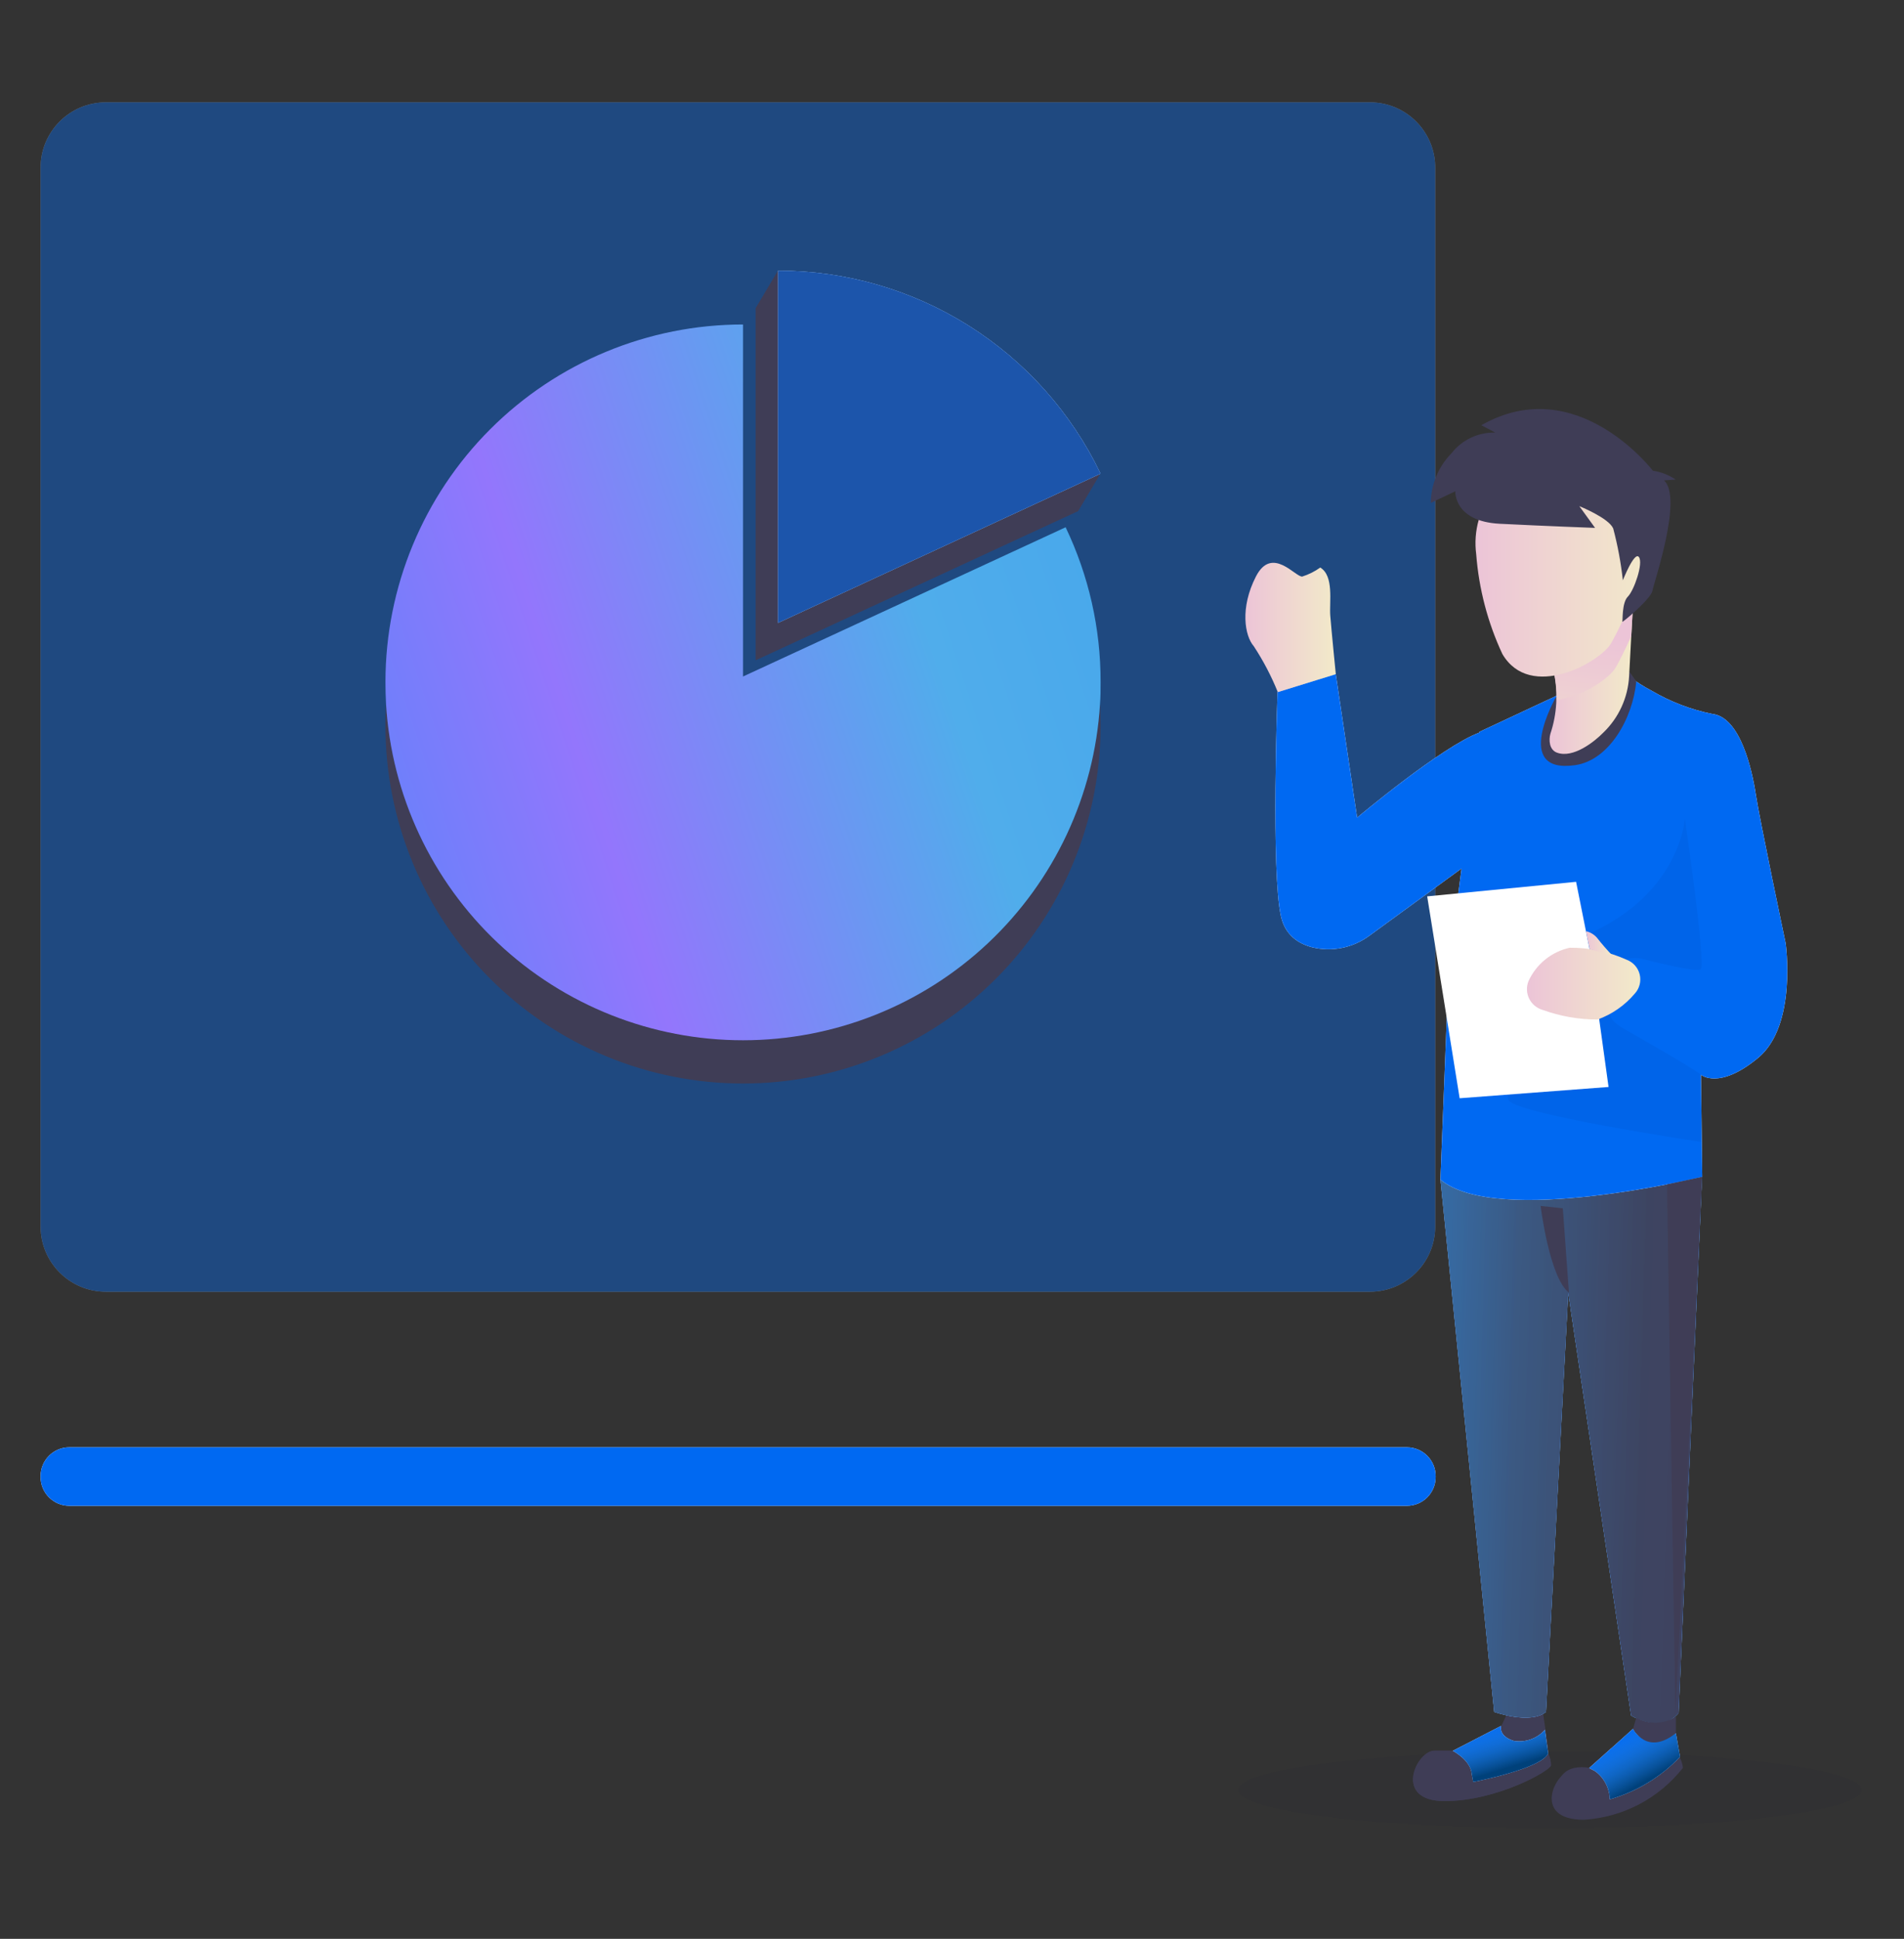 <svg width="335" height="341" viewBox="0 0 335 341" fill="none" xmlns="http://www.w3.org/2000/svg">
  <rect x="0" y="0" width="335" height="341" fill="#333333" stroke="none"/>
  <g opacity="0.4">
    <path
      d="M241.029 18H18.631C12.285 18 7.141 23.144 7.141 29.49V215.698C7.141 222.044 12.285 227.188 18.631 227.188H241.029C247.375 227.188 252.52 222.044 252.52 215.698V29.49C252.52 23.144 247.375 18 241.029 18Z"
      fill="white"/>
    <path
      d="M241.029 18H18.631C12.285 18 7.141 23.144 7.141 29.49V215.698C7.141 222.044 12.285 227.188 18.631 227.188H241.029C247.375 227.188 252.52 222.044 252.52 215.698V29.49C252.52 23.144 247.375 18 241.029 18Z"
      fill="#0069F2"/>
  </g>
  <path
    d="M189.693 89.894L132.953 116.133V54.191L136.872 47.606C159.809 48.586 183.55 63.714 193.612 83.31L189.693 89.894Z"
    fill="#3F3D56"/>
  <path
    d="M247.532 254.549H12.207C9.409 254.549 7.141 256.817 7.141 259.615V259.781C7.141 262.579 9.409 264.847 12.207 264.847H247.532C250.33 264.847 252.598 262.579 252.598 259.781V259.615C252.598 256.817 250.33 254.549 247.532 254.549Z"
    fill="white"/>
  <path
    d="M247.532 254.549H12.207C9.409 254.549 7.141 256.817 7.141 259.615V259.781C7.141 262.579 9.409 264.847 12.207 264.847H247.532C250.33 264.847 252.598 262.579 252.598 259.781V259.615C252.598 256.817 250.33 254.549 247.532 254.549Z"
    fill="#0069F2"/>
  <path
    d="M193.644 127.655C193.644 144.341 187.015 160.343 175.217 172.141C163.419 183.94 147.416 190.568 130.731 190.568C114.046 190.568 98.043 183.94 86.245 172.141C74.447 160.343 67.818 144.341 67.818 127.655C67.818 126.362 67.818 125.069 67.926 123.805C68.905 139.797 75.948 154.814 87.619 165.792C99.29 176.77 114.709 182.882 130.731 182.882C146.754 182.882 162.173 176.77 173.843 165.792C185.514 154.814 192.557 139.797 193.536 123.805C193.604 125.069 193.644 126.362 193.644 127.655Z"
    fill="#3F3D56"/>
  <path
    d="M193.644 119.964C193.644 121.277 193.644 122.571 193.536 123.884C192.557 139.876 185.514 154.893 173.843 165.871C162.173 176.849 146.754 182.961 130.731 182.961C114.709 182.961 99.29 176.849 87.619 165.871C75.948 154.893 68.905 139.876 67.926 123.884C67.858 122.61 67.818 121.316 67.818 119.964C67.824 103.282 74.454 87.285 86.252 75.491C98.05 63.697 114.049 57.071 130.731 57.071V118.985L187.491 92.736C191.561 101.234 193.665 110.541 193.644 119.964Z"
    fill="url(#paint0_linear_1657_36451)"/>
  <path
    d="M193.642 83.31L136.902 109.549V47.606C148.764 47.602 160.385 50.952 170.425 57.27C180.465 63.587 188.513 72.615 193.642 83.31Z"
    fill="white"/>
  <path
    d="M193.642 83.31L136.902 109.549V47.606C148.764 47.602 160.385 50.952 170.425 57.27C180.465 63.587 188.513 72.615 193.642 83.31Z"
    fill="#0069F2"/>
  <path opacity="0.45"
        d="M193.642 83.31L136.902 109.549V47.606C148.764 47.602 160.385 50.952 170.425 57.27C180.465 63.587 188.513 72.615 193.642 83.31Z"
        fill="#3F3D56"/>
  <path opacity="0.05"
        d="M272.703 321.571C302.981 321.571 327.526 318.546 327.526 314.815C327.526 311.083 302.981 308.058 272.703 308.058C242.424 308.058 217.879 311.083 217.879 314.815C217.879 318.546 242.424 321.571 272.703 321.571Z"
        fill="#0E002D"/>
  <path
    d="M272.896 310.465C272.896 311.379 263.435 316.774 254.198 316.774C244.961 316.774 249.311 307.81 252.462 307.906H255.614L257.38 307.023L264.161 303.551L265.171 301.373C265.171 301.373 270.561 302.583 271.475 301.18L272.358 307.277V308.378C272.707 309.019 272.892 309.736 272.896 310.465Z"
    fill="#3F3D56"/>
  <path
    d="M272.357 308.379C272.694 309.023 272.867 309.74 272.859 310.466C272.859 311.38 263.404 316.776 254.167 316.776C244.93 316.776 249.279 307.811 252.431 307.908H255.583L257.349 307.024L272.23 307.278L272.357 308.379Z"
    fill="#3F3D56"/>
  <path
    d="M259.213 313.369C256.938 313.955 254.551 313.955 252.275 313.369C250.194 312.232 249.535 311.379 249.625 310.495C249.716 309.612 250.95 307.084 255.935 308.288C260.919 309.491 261.953 312.135 261.953 312.135L259.213 313.369ZM296.101 310.937C294.002 313.602 291.363 315.792 288.357 317.365C285.352 318.937 282.047 319.855 278.661 320.059C269.206 320.059 273.78 311.191 276.931 311.191C277.809 311.21 278.686 311.124 279.544 310.937L283.422 307.465L295.375 307.683V308.85C295.789 309.474 296.038 310.191 296.101 310.937Z"
    fill="#3F3D56"/>
  <path
    d="M283.989 316.206C281.717 316.799 279.33 316.799 277.057 316.206C274.976 315.069 274.311 314.222 274.407 313.333C274.504 312.444 275.732 309.927 280.711 311.125C285.689 312.323 286.609 315.008 286.609 315.008L283.989 316.206Z"
    fill="#3F3D56"/>
  <path
    d="M253.441 207.46L262.896 301.089C262.896 301.089 269.206 303.358 272.012 301.089L275.92 227.35L286.984 301.718C286.984 301.718 292.156 305.063 295.338 301.277L299.47 206.988C299.47 206.988 266.586 213.999 253.441 207.46Z"
    fill="white"/>
  <path
    d="M253.441 207.46L262.896 301.089C262.896 301.089 269.206 303.358 272.012 301.089L275.92 227.35L286.984 301.718C286.984 301.718 292.156 305.063 295.338 301.277L299.47 206.988C299.47 206.988 266.586 213.999 253.441 207.46Z"
    fill="#0069F2"/>
  <path
    d="M253.441 207.46L262.896 301.089C262.896 301.089 269.206 303.358 272.012 301.089L275.92 227.35L286.984 301.718C286.984 301.718 292.156 305.063 295.338 301.277L299.47 206.988C299.47 206.988 266.586 213.999 253.441 207.46Z"
    fill="url(#paint1_linear_1657_36451)"/>
  <path
    d="M309.336 186.058C302.428 191.775 299.277 189.028 299.277 189.028L299.501 206.988C299.501 206.988 263.302 215.796 253.436 207.46L254.918 169.774L257.15 152.758L240.981 164.541C239.553 165.609 237.908 166.348 236.161 166.706C234.415 167.064 232.611 167.031 230.879 166.61C228.429 165.975 226.112 164.469 225.38 161.166C223.614 153.302 224.775 121.713 224.775 121.713L235.022 118.556L238.779 143.805C238.779 143.805 253.684 131.283 260.29 128.845V128.718L275.612 121.55L286.616 118.931C287.849 119.892 289.167 120.738 290.554 121.459C293.864 123.411 297.476 124.797 301.243 125.561C306.197 126.099 308.272 135.378 308.937 139.77C309.603 144.162 314.176 165.884 314.176 165.884C314.176 165.884 316.245 180.348 309.336 186.058Z"
    fill="white"/>
  <path
    d="M309.336 186.058C302.428 191.775 299.277 189.028 299.277 189.028L299.501 206.988C299.501 206.988 263.302 215.796 253.436 207.46L254.918 169.774L257.15 152.758L240.981 164.541C239.553 165.609 237.908 166.348 236.161 166.706C234.415 167.064 232.611 167.031 230.879 166.61C228.429 165.975 226.112 164.469 225.38 161.166C223.614 153.302 224.775 121.713 224.775 121.713L235.022 118.556L238.779 143.805C238.779 143.805 253.684 131.283 260.29 128.845V128.718L275.612 121.55L286.616 118.931C287.849 119.892 289.167 120.738 290.554 121.459C293.864 123.411 297.476 124.797 301.243 125.561C306.197 126.099 308.272 135.378 308.937 139.77C309.603 144.162 314.176 165.884 314.176 165.884C314.176 165.884 316.245 180.348 309.336 186.058Z"
    fill="#0069F2"/>
  <path
    d="M286.7 118.163C286.165 119.322 285.4 120.36 284.452 121.215C283.504 122.07 282.393 122.723 281.185 123.136C279.977 123.549 278.698 123.713 277.425 123.617C276.152 123.521 274.912 123.168 273.779 122.579C273.779 122.579 265.958 136.19 277.149 134.574C283.077 133.722 287.269 126.438 287.898 119.833L286.7 118.163Z"
    fill="#3F3D56"/>
  <path opacity="0.05"
        d="M286.198 168.824C286.598 168.395 288.122 168.443 288.697 168.588C291.268 169.242 298.375 171.008 299.222 170.47C300.226 169.835 296.446 143.98 296.446 143.98C296.446 143.98 295.593 158.281 277.276 165.153C268.353 168.498 283.392 173.071 283.392 173.071L286.198 168.824Z"
        fill="#0E002D"/>
  <path opacity="0.05"
        d="M286.041 181.128C289.671 183.197 297.329 187.583 299.253 188.992V200.83C299.253 200.83 265.377 195.779 265.377 193.317C265.377 190.855 254.531 174.722 254.531 174.722L254.755 172.702L284.045 169.229C284.045 169.229 285.442 167.566 283.301 178.049C283.047 179.344 284.892 180.487 286.041 181.128Z"
        fill="#0E002D"/>
  <path d="M279.672 166.931L277.306 155.093L251.107 157.652L256.818 193.16L283.017 191.176L279.672 166.931Z"
        fill="white"/>
  <path
    d="M287.268 107.244C287.268 107.244 287.153 109.252 287.014 111.872C286.899 114.08 286.754 116.711 286.633 118.949C286.431 122.697 284.816 126.229 282.114 128.834C280.541 130.443 276.797 133.437 273.93 132.372C272.55 131.858 272.496 130.104 272.786 129.057C273.948 125.577 274.156 121.848 273.391 118.26C271.637 113.777 287.268 107.244 287.268 107.244Z"
    fill="url(#paint2_linear_1657_36451)"/>
  <path
    d="M287.269 107.244C287.269 107.244 287.154 109.252 287.014 111.872C285.92 114.322 284.891 116.318 284.329 117.316C283.197 119.324 278.534 122.488 273.864 123.123C273.914 121.498 273.767 119.874 273.428 118.284C271.637 113.777 287.269 107.244 287.269 107.244Z"
    fill="url(#paint3_linear_1657_36451)"/>
  <path
    d="M273.645 80.596C271.597 80.722 269.596 81.268 267.767 82.201C265.939 83.133 264.322 84.432 263.017 86.016C261.712 87.6 260.747 89.436 260.182 91.409C259.617 93.382 259.464 95.451 259.732 97.485C260.199 103.562 261.758 109.505 264.336 115.028C269.223 123.364 281.552 116.516 283.505 113.074C285.459 109.632 293.003 94.14 289.821 89.748C287.649 86.76 281.624 80.281 273.645 80.596Z"
    fill="url(#paint4_linear_1657_36451)"/>
  <path
    d="M260.629 74.789L263.091 76.084C261.606 76.044 260.133 76.354 258.791 76.99C257.449 77.626 256.275 78.569 255.366 79.743C253.078 82.07 251.778 85.191 251.736 88.454L256.055 86.403C256.055 86.403 255.741 91.709 263.877 92.12C272.013 92.531 280.645 92.846 280.645 92.846L277.875 89.023C277.875 89.023 283.011 91.079 283.833 92.936C284.629 95.932 285.197 98.984 285.533 102.065C285.533 102.065 287.584 96.856 288.37 97.988C289.156 99.119 287.487 103.861 286.416 104.932C285.345 106.003 285.533 109.1 285.442 109.354C285.352 109.608 290.487 105.343 290.735 103.91C290.983 102.476 296.131 87.577 292.786 84.498L294.818 84.341C293.616 83.531 292.248 83.002 290.814 82.792C290.814 82.792 277.403 65.225 260.629 74.789Z"
    fill="#3F3D56"/>
  <path
    d="M255.613 307.936C255.613 307.936 258.771 309.545 258.958 312.038L259.213 313.399C259.213 313.399 271.063 311.155 272.388 308.408L271.819 304.246C271.147 305.001 270.297 305.575 269.346 305.916C268.395 306.258 267.373 306.355 266.375 306.2C263.568 305.347 264.106 303.551 264.106 303.551L255.613 307.936ZM280.651 311.505L279.61 310.967L287.335 304.053C287.335 304.053 289.005 308.094 294.866 304.845L295.592 308.977C292.224 312.541 287.953 315.127 283.234 316.46C283.213 315.491 282.97 314.54 282.522 313.68C282.074 312.821 281.434 312.077 280.651 311.505Z"
    fill="white"/>
  <path
    d="M255.613 307.936C255.613 307.936 258.771 309.545 258.958 312.038L259.213 313.399C259.213 313.399 271.063 311.155 272.388 308.408L271.819 304.246C271.147 305.001 270.297 305.575 269.346 305.916C268.395 306.258 267.373 306.355 266.375 306.2C263.568 305.347 264.106 303.551 264.106 303.551L255.613 307.936ZM280.651 311.505L279.61 310.967L287.335 304.053C287.335 304.053 289.005 308.094 294.866 304.845L295.592 308.977C292.224 312.541 287.953 315.127 283.234 316.46C283.213 315.491 282.97 314.54 282.522 313.68C282.074 312.821 281.434 312.077 280.651 311.505Z"
    fill="#0069F2"/>
  <path opacity="0.61"
        d="M255.613 307.936C255.613 307.936 258.771 309.545 258.958 312.038L259.213 313.399C259.213 313.399 271.063 311.155 272.388 308.408L271.819 304.246C271.147 305.001 270.297 305.575 269.346 305.916C268.395 306.258 267.373 306.355 266.375 306.2C263.568 305.347 264.106 303.551 264.106 303.551L255.613 307.936Z"
        fill="url(#paint5_linear_1657_36451)"/>
  <path opacity="0.61"
        d="M280.652 311.506L279.611 310.968L287.336 304.054C287.336 304.054 289.006 308.095 294.867 304.846L295.593 308.978C292.225 312.542 287.954 315.127 283.235 316.461C283.214 315.492 282.971 314.541 282.523 313.681C282.075 312.822 281.435 312.078 280.652 311.506Z"
        fill="url(#paint6_linear_1657_36451)"/>
  <path
    d="M271.062 212.1C271.062 212.1 272.611 224.73 276.047 227.35L274.976 212.511L271.062 212.1ZM293.299 208.313L294.775 301.652L299.469 206.988L293.299 208.313Z"
    fill="#3F3D56"/>
  <path
    d="M281.092 179.314C277.779 179.315 274.492 178.738 271.378 177.608C270.874 177.459 270.406 177.207 270.005 176.867C269.603 176.528 269.277 176.109 269.046 175.637C268.815 175.165 268.685 174.65 268.663 174.125C268.642 173.6 268.73 173.076 268.922 172.587C269.59 171.107 270.594 169.804 271.854 168.78C273.114 167.756 274.595 167.04 276.181 166.689C279.636 166.65 283.058 167.371 286.204 168.8C286.771 169.013 287.277 169.361 287.678 169.815C288.079 170.269 288.362 170.815 288.502 171.404C288.642 171.993 288.636 172.608 288.483 173.194C288.33 173.78 288.036 174.319 287.626 174.765C285.883 176.826 283.631 178.395 281.092 179.314Z"
    fill="url(#paint7_linear_1657_36451)"/>
  <path
    d="M235.029 118.573C235.029 118.573 234.243 110.679 234.055 108.29C233.868 105.9 234.745 101.279 232.289 99.821C231.328 100.51 230.264 101.042 229.137 101.4C227.97 101.587 223.808 95.877 220.971 101.4C218.134 106.923 219.011 111.847 220.59 113.649C222.264 116.197 223.682 118.904 224.824 121.731L235.029 118.573Z"
    fill="url(#paint8_linear_1657_36451)"/>
  <path
    d="M287.899 302.111L287.336 304.035C287.336 304.035 289.701 308.929 294.867 304.827V301.924C293.831 302.583 292.636 302.949 291.409 302.982C290.181 303.015 288.968 302.714 287.899 302.111Z"
    fill="#3F3D56"/>
  <path
    d="M279.041 163.773C279.785 163.944 280.457 164.341 280.965 164.911C281.822 166.01 282.737 167.064 283.705 168.068L279.694 166.931L279.041 163.773Z"
    fill="url(#paint9_linear_1657_36451)"/>
  <defs>
    <linearGradient id="paint0_linear_1657_36451" x1="217.068" y1="-19.62" x2="1.87" y2="52.067"
                    gradientUnits="userSpaceOnUse">
      <stop stop-color="#047BEE"/>
      <stop offset="0.179" stop-color="#44A5EB"/>
      <stop offset="0.407" stop-color="#50ADEB"/>
      <stop offset="0.694" stop-color="#9376FC"/>
      <stop offset="1" stop-color="#458AF9"/>
    </linearGradient>
    <linearGradient id="paint1_linear_1657_36451" x1="206.415" y1="252.387" x2="319.063" y2="255.739"
                    gradientUnits="userSpaceOnUse">
      <stop stop-color="#68E1FD" stop-opacity="0"/>
      <stop offset="0.02" stop-color="#66DAF6" stop-opacity="0.04"/>
      <stop offset="0.18" stop-color="#58A1BC" stop-opacity="0.39"/>
      <stop offset="0.35" stop-color="#4D758F" stop-opacity="0.66"/>
      <stop offset="0.53" stop-color="#45566F" stop-opacity="0.85"/>
      <stop offset="0.73" stop-color="#40435C" stop-opacity="0.96"/>
      <stop offset="0.99" stop-color="#3F3D56"/>
    </linearGradient>
    <linearGradient id="paint2_linear_1657_36451" x1="272.659" y1="119.923" x2="287.268" y2="119.923"
                    gradientUnits="userSpaceOnUse">
      <stop stop-color="#ECC4D7"/>
      <stop offset="0.42" stop-color="#EFD4D1"/>
      <stop offset="1" stop-color="#F2EAC9"/>
    </linearGradient>
    <linearGradient id="paint3_linear_1657_36451" x1="280.403" y1="111.793" x2="277.39" y2="145.572"
                    gradientUnits="userSpaceOnUse">
      <stop stop-color="#ECC4D7"/>
      <stop offset="0.42" stop-color="#EFD4D1"/>
      <stop offset="1" stop-color="#F2EAC9"/>
    </linearGradient>
    <linearGradient id="paint4_linear_1657_36451" x1="259.617" y1="99.796" x2="290.589" y2="99.796"
                    gradientUnits="userSpaceOnUse">
      <stop stop-color="#ECC4D7"/>
      <stop offset="0.42" stop-color="#EFD4D1"/>
      <stop offset="1" stop-color="#F2EAC9"/>
    </linearGradient>
    <linearGradient id="paint5_linear_1657_36451" x1="266.629" y1="315.679" x2="262.661" y2="302.607"
                    gradientUnits="userSpaceOnUse">
      <stop offset="0.36" stop-color="#00272E"/>
      <stop offset="1" stop-color="#69B9EB" stop-opacity="0"/>
    </linearGradient>
    <linearGradient id="paint6_linear_1657_36451" x1="292.799" y1="317.725" x2="285.255" y2="304.399"
                    gradientUnits="userSpaceOnUse">
      <stop offset="0.36" stop-color="#00272E"/>
      <stop offset="1" stop-color="#69B9EB" stop-opacity="0"/>
    </linearGradient>
    <linearGradient id="paint7_linear_1657_36451" x1="268.661" y1="173.022" x2="288.593" y2="173.022"
                    gradientUnits="userSpaceOnUse">
      <stop stop-color="#ECC4D7"/>
      <stop offset="0.42" stop-color="#EFD4D1"/>
      <stop offset="1" stop-color="#F2EAC9"/>
    </linearGradient>
    <linearGradient id="paint8_linear_1657_36451" x1="219.12" y1="110.359" x2="235.029" y2="110.359"
                    gradientUnits="userSpaceOnUse">
      <stop stop-color="#ECC4D7"/>
      <stop offset="0.42" stop-color="#EFD4D1"/>
      <stop offset="1" stop-color="#F2EAC9"/>
    </linearGradient>
    <linearGradient id="paint9_linear_1657_36451" x1="279.041" y1="165.921" x2="283.705" y2="165.921"
                    gradientUnits="userSpaceOnUse">
      <stop stop-color="#ECC4D7"/>
      <stop offset="0.42" stop-color="#EFD4D1"/>
      <stop offset="1" stop-color="#F2EAC9"/>
    </linearGradient>
  </defs>
</svg>
